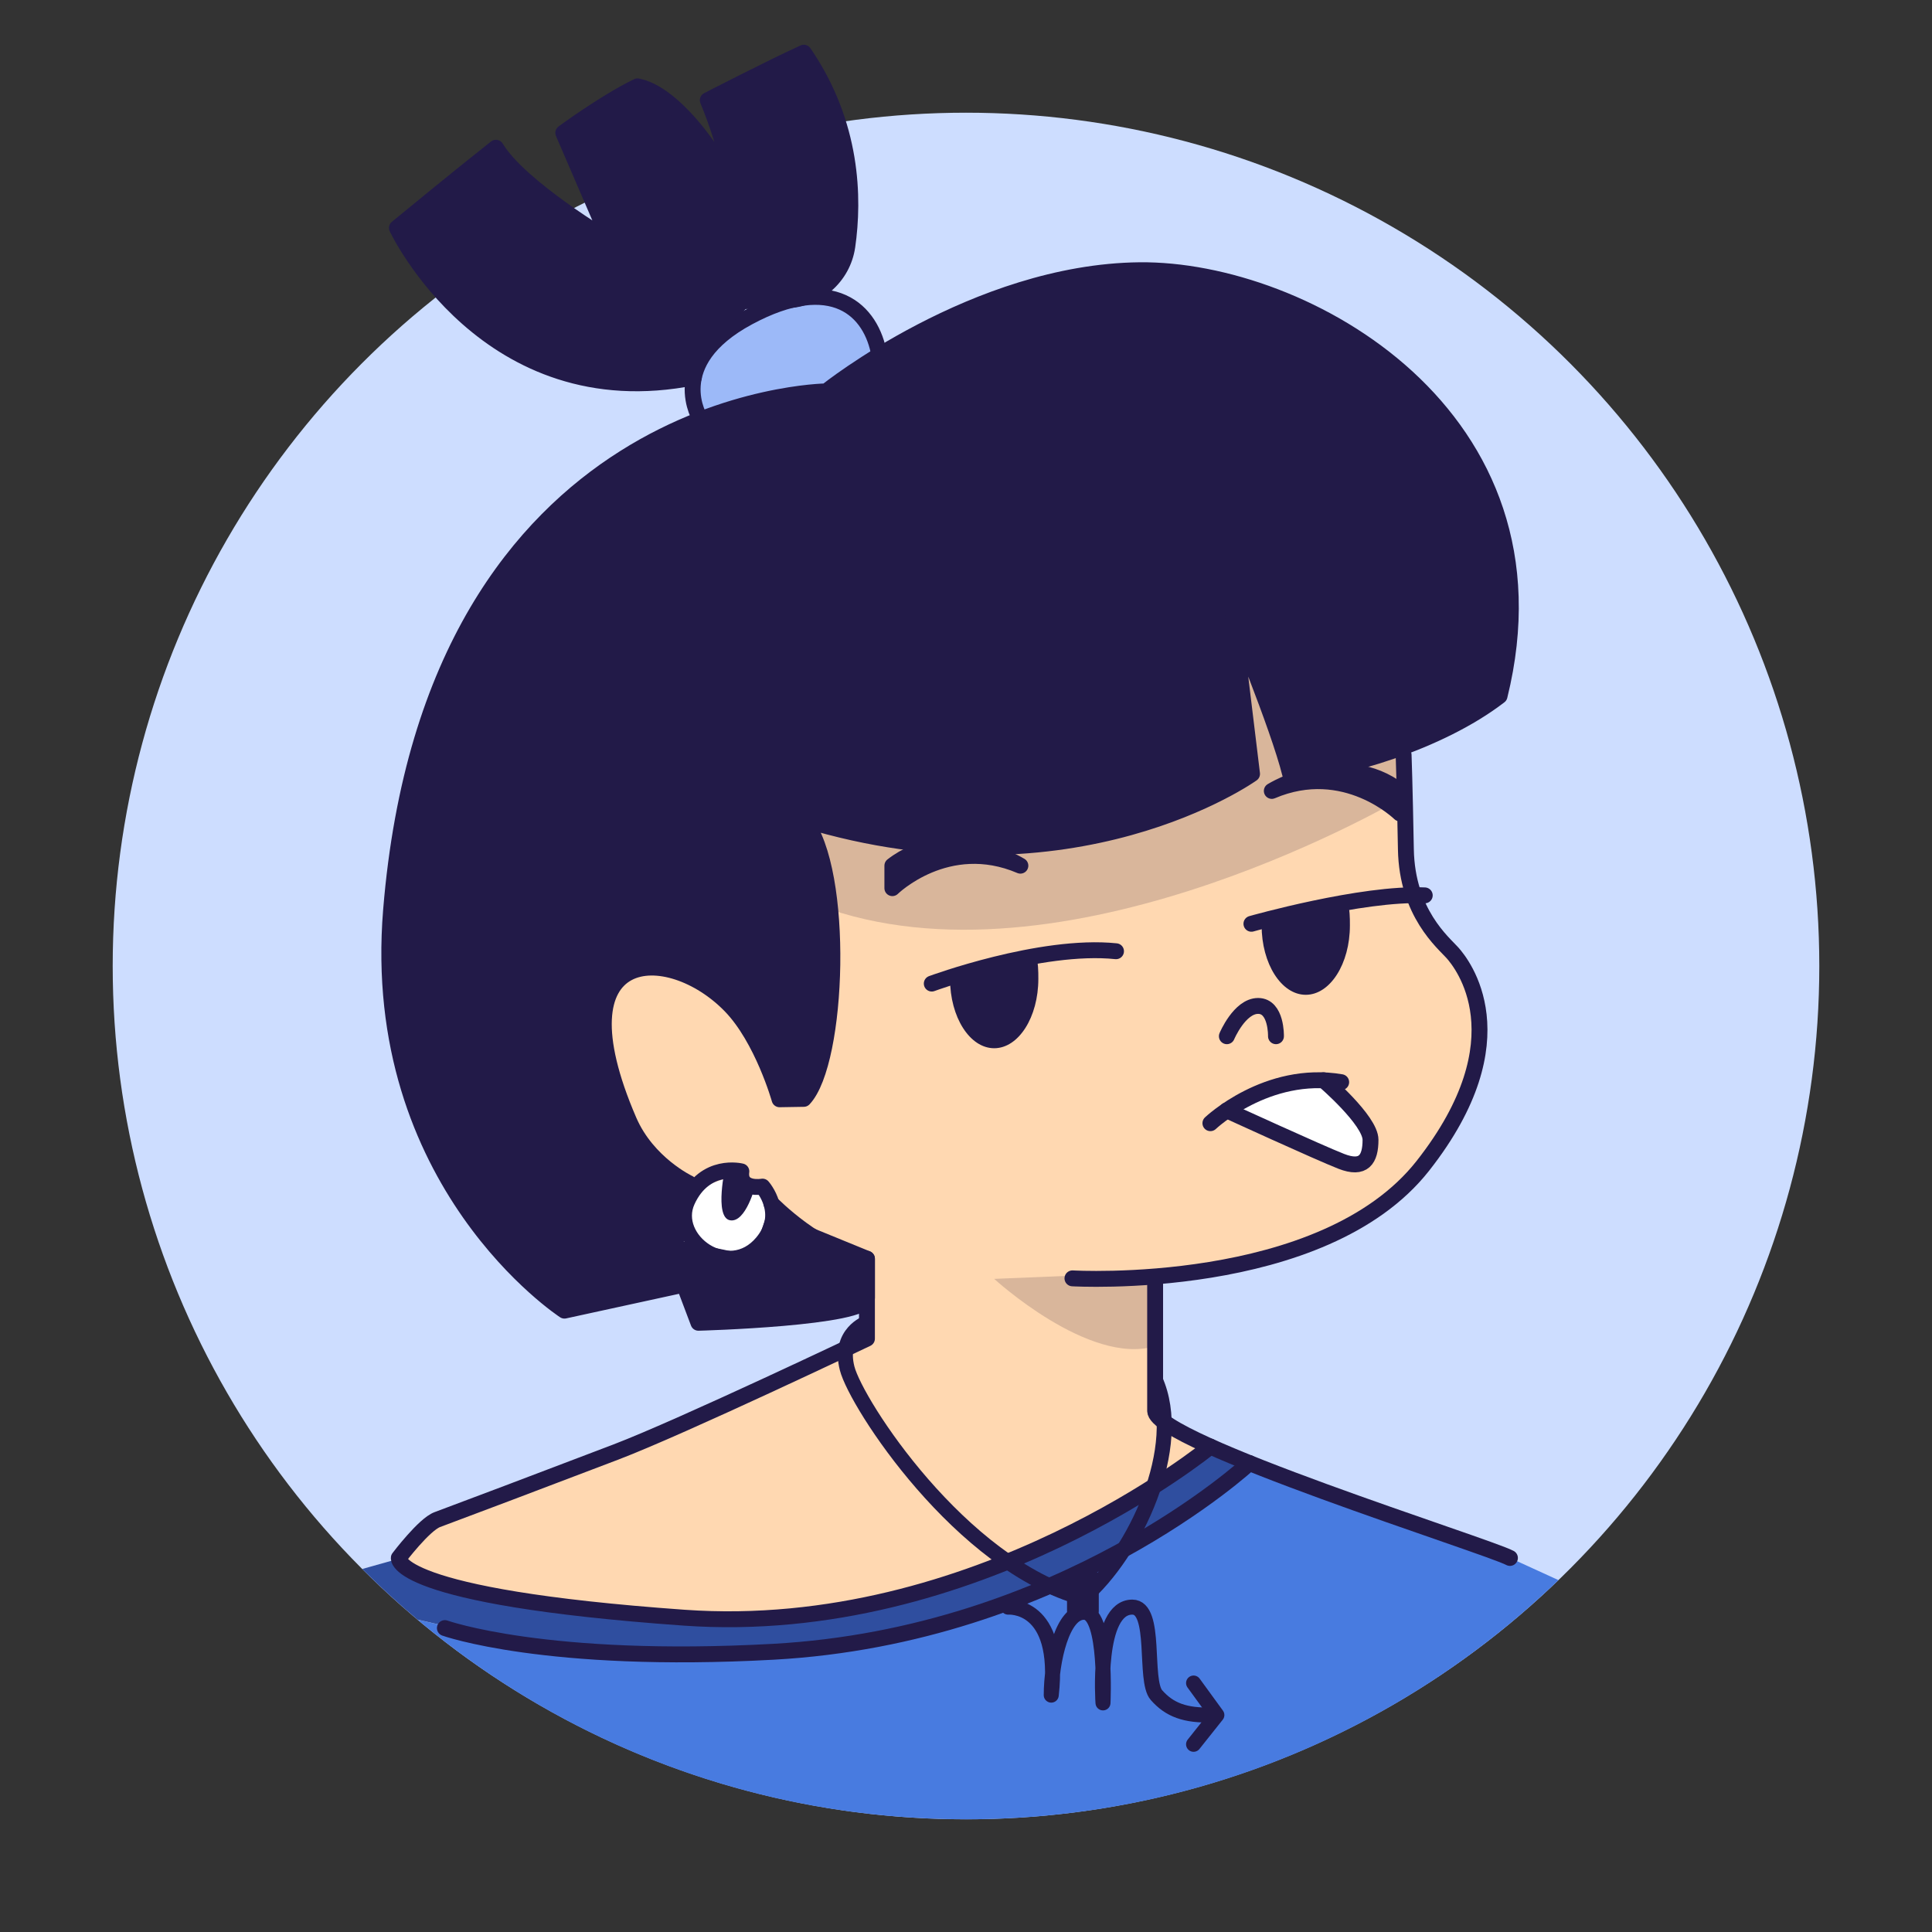 <?xml version="1.0" encoding="UTF-8"?><svg xmlns="http://www.w3.org/2000/svg" viewBox="0 0 1200 1200"><rect x="0" y="0" width="1200" height="1200" fill="#333333" stroke="none"/><defs><style>.cls-1,.cls-2{stroke-width:9.87px;}.cls-1,.cls-2,.cls-3{stroke:#221a48;stroke-linecap:round;stroke-linejoin:round;}.cls-1,.cls-4{fill:#221a48;}.cls-2,.cls-3{fill:none;}.cls-3{stroke-width:9.33px;}.cls-5{fill:#487be0;}.cls-5,.cls-4,.cls-6,.cls-7,.cls-8,.cls-9,.cls-10,.cls-11{stroke-width:0px;}.cls-6{fill:#d9b69b;}.cls-7{fill:#cdddff;}.cls-8{fill:#9cb9f8;}.cls-9{fill:#2f4e9f;}.cls-10{fill:#fff;}.cls-11{fill:#ffd8b1;}</style></defs><g id="background"><circle class="cls-7" cx="600" cy="600" r="530"/></g><g id="couleur"><polygon class="cls-11" points="806.63 346.41 354.7 505.22 377.95 747.5 538.48 788.17 541.78 831.83 267.57 944.38 247.69 968.16 289.05 990.42 480.21 1005.75 594.03 981.75 711.62 925.96 751.8 899.36 716.74 875.83 717.47 794.34 792.54 779.56 855.89 754.4 894.74 708.96 918.22 651.08 913.59 610.92 878.63 562.24 872.54 494.73 865.03 342.22 806.63 346.41"/><path class="cls-6" d="m872.54,494.73s-203.83,121.32-356.87,70.17c-98.4-109.28,129.27-151.14,129.27-151.14l193.52-58.13,34.08,88.36v50.74Z"/><path class="cls-6" d="m711.42,790.46l-93.9,3.87s58.75,53.91,99.57,41.88c2.46-22.5-5.68-45.75-5.68-45.75Z"/><polygon class="cls-10" points="769.46 693.08 829.7 720.36 842.97 724.03 851.25 708.56 824.55 670.94 770.71 684.29 769.46 693.08"/><polygon class="cls-10" points="458.69 729.17 424.84 741.03 418.78 774.94 475.04 794.34 480.21 754.4 474.22 738.12 458.69 729.17"/><path class="cls-5" d="m241.23,990.09c-2.32-2.13-4.62-4.29-6.9-6.46,2.28,2.17,4.58,4.33,6.9,6.46Z"/><path class="cls-5" d="m250.28,998.24c-2.53-2.22-5.03-4.47-7.51-6.74,2.49,2.27,4.99,4.52,7.51,6.74Z"/><path class="cls-5" d="m232.39,981.77c-2.2-2.12-4.39-4.26-6.56-6.42,2.17,2.16,4.35,4.3,6.56,6.42Z"/><path class="cls-5" d="m258.82,1005.58c-2.64-2.22-5.26-4.47-7.85-6.74,2.6,2.27,5.21,4.52,7.85,6.74Z"/><path class="cls-5" d="m967.97,981.43l-30.12-13.77-186.05-68.3,25.48,9.88-84.1,55.79-122.93,49.17s-131.81,27.4-227.19,9.48c-31.8-5.98-60.12-12.13-83.76-17.68,92.12,77.39,210.96,124.01,340.7,124.01,142.93,0,272.64-56.59,367.97-148.57Z"/><path class="cls-9" d="m242.77,991.5c-.51-.47-1.03-.93-1.54-1.4.51.47,1.03.94,1.54,1.4Z"/><path class="cls-9" d="m250.97,998.83c-.23-.2-.46-.4-.69-.6.23.2.46.4.69.6Z"/><path class="cls-9" d="m259.29,1005.99s0,0,0,0c-.16-.14-.32-.27-.48-.41.16.13.32.27.48.41Z"/><polygon class="cls-9" points="247.69 968.16 243.39 969.37 272.53 979.25 247.69 968.16"/><polygon class="cls-9" points="512.13 998.2 464.16 1004.46 480.21 1005.75 512.13 998.2"/><path class="cls-9" d="m225.01,974.54c.27.27.55.54.82.81-.27-.27-.54-.54-.81-.81h-.02Z"/><path class="cls-9" d="m234.33,983.63c-.65-.62-1.3-1.24-1.94-1.86.65.62,1.29,1.24,1.94,1.86Z"/><path class="cls-9" d="m570.25,1014.19l122.93-49.17,84.1-55.79-25.48-9.88-53.34,32.85-30.76,13.46-50.18,27.63-28.22,6.67-26.62,11.64-50.55,6.59-31.92,7.54-16.05-1.29-.85.11-163.11-12.96-27.67-12.35-29.14-9.89-18.37,5.17c.27.27.54.54.81.81,2.17,2.16,4.35,4.3,6.56,6.42.65.62,1.29,1.24,1.94,1.86,2.28,2.17,4.58,4.33,6.9,6.46.51.47,1.03.94,1.54,1.4,2.49,2.27,4.99,4.52,7.51,6.74.23.2.46.4.69.6,2.6,2.27,5.21,4.52,7.85,6.74.16.14.32.27.48.41,23.64,5.55,51.96,11.71,83.76,17.68,95.37,17.93,227.19-9.48,227.19-9.48Z"/><polygon class="cls-8" points="513.48 184.39 448.87 195.17 430.2 234.56 430.2 284.19 554.27 222.45 534.33 191.1 513.48 184.39"/></g><g id="tracé"><path class="cls-2" d="m666.12,794.01s155.5,9.19,217.7-69.97c62.2-79.16,24.03-125.81,18.38-132.17-5.65-6.36-28.27-24.74-28.98-64.32s-1.41-58.67-1.41-58.67"/><path class="cls-2" d="m717.47,794.34v81.95c0,19.35,206.4,83.85,220.38,91.38"/><path class="cls-1" d="m427.91,734.92s-25.73-12.08-37.28-38.86c-47.37-109.81,24.68-110.8,63.01-71.41,19.96,20.5,30.55,58.13,30.55,58.13l15.05-.25c21.5-22.82,25.8-141.65,0-173.45,167.7,50.98,278.43-28.41,278.43-28.41l-11.83-97.48s27.95,67.38,35.48,97.48c32.25-2.15,92.45-19.35,130.08-48.38,43-174.15-121.48-265.53-223.6-264.45s-194.58,75.25-194.58,75.25c0,0-244.16,2.49-270.32,322.28-13.87,169.55,107.69,248.69,107.69,248.69l74.26-16.18,8.96,23.72s104.68-2.82,104.68-15.31v-24.47l-58.26-23.8-9.27,27.65-52.17-10.74,9.13-40.02Z"/><path class="cls-2" d="m460.47,727.57s-22.58-5.78-33.61,18.38c-11.03,24.15,25.77,50.93,46.73,25.73,14.9-17.91,0-34.66,0-34.66,0,0-14.7,2.63-13.13-9.45Z"/><path class="cls-4" d="m450.65,724.03s-7.25,31.95,2.7,33.89c9.95,1.93,15.92-21.97,15.92-21.97l-18.63-11.92Z"/><path class="cls-2" d="m751.8,898.51s-145.25,119.18-326.96,106.26-177.14-37.11-177.14-37.11c0,0,15.73-20.83,23.97-23.83,8.24-3,69.67-26.22,110.87-41.95,41.2-15.73,155.94-70.42,155.94-70.42v-49.64c-29.17-3.3-59.34-34.33-59.34-34.33"/><path class="cls-2" d="m776.03,908.73s-115.51,107.33-295.81,117.22c-141.16,7.75-203.9-14.72-203.9-14.72"/><path class="cls-3" d="m538.48,821.61s-17.94,6.29-12.31,28.3c5.63,22.01,70.4,121.99,146.44,142.74,32.39-27.67,63.67-94.32,44.86-135.82"/><rect class="cls-2" x="667.68" y="979.53" width="9.86" height="21.12"/><path class="cls-2" d="m762.02,643.62s7.89-18.82,19.42-18.82,11.09,18.82,11.09,18.82"/><path class="cls-2" d="m751.8,697.64s35.11-33.38,81.24-25.49"/><path class="cls-2" d="m822.11,670.94s29.14,24.88,29.14,37.02-4.25,18.82-18.21,13.35c-13.96-5.46-71.02-31.63-71.02-31.63"/><path class="cls-1" d="m789.94,491.26s44.31-27.31,79.52,0v13.96s-33.99-33.38-79.52-13.96Z"/><path class="cls-1" d="m633.78,537.69s-44.31-27.31-79.52,0v13.96s33.99-33.38,79.52-13.96Z"/><path class="cls-2" d="m435.18,260.52s-22.93-35.14,29.62-63.43,76.63-4.33,81.34,23.53"/><path class="cls-1" d="m526.29,152.94c4.28-29.85,3.46-75.81-27.01-120.22-19.06,8.61-59.65,29.52-59.65,29.52,0,0,14.76,35.05,13.53,51.65-9.46-20.46-35.05-55.96-57.19-60.26-20.29,9.84-46.12,28.9-46.12,28.9l28.9,67.03s-55.96-33.21-70.72-57.8c-23.37,18.45-61.49,49.81-61.49,49.81,0,0,55.86,118.66,184.43,92.84-.78-19.05,30.18-47.34,30.18-47.34l27.03-.55c19.19-.39,35.37-14.57,38.1-33.57Z"/><path class="cls-3" d="m626.16,998.22s33.22-2.68,26.79,54.65c0-20.85,6.96-52.5,20.89-51.43s11.25,56.25,11.25,56.25c0,0-4.34-59.49,18.22-59.49,15.54,0,6.96,45.56,15,54.67s17.68,12.86,34.82,12.32"/><polyline class="cls-3" points="741.35 1045.37 755.81 1065.24 741.35 1083.41"/><path class="cls-2" d="m578.74,610.92s67.57-24.96,114.44-20.09"/><path class="cls-2" d="m777.28,573.78s68.7-19.48,107.66-17.65"/><path class="cls-4" d="m590.1,607.99c0-6.62,50.44-22.37,53.3-14.24,1.52,4.31,1.53,9.25,1.53,14.24,0,23.8-12.27,43.09-27.42,43.09s-27.42-19.29-27.42-43.09Z"/><path class="cls-4" d="m783.62,574.8c0-6.62,50.44-22.37,53.3-14.24,1.52,4.31,1.53,9.25,1.53,14.24,0,23.8-12.27,43.09-27.42,43.09s-27.42-19.29-27.42-43.09Z"/></g></svg>